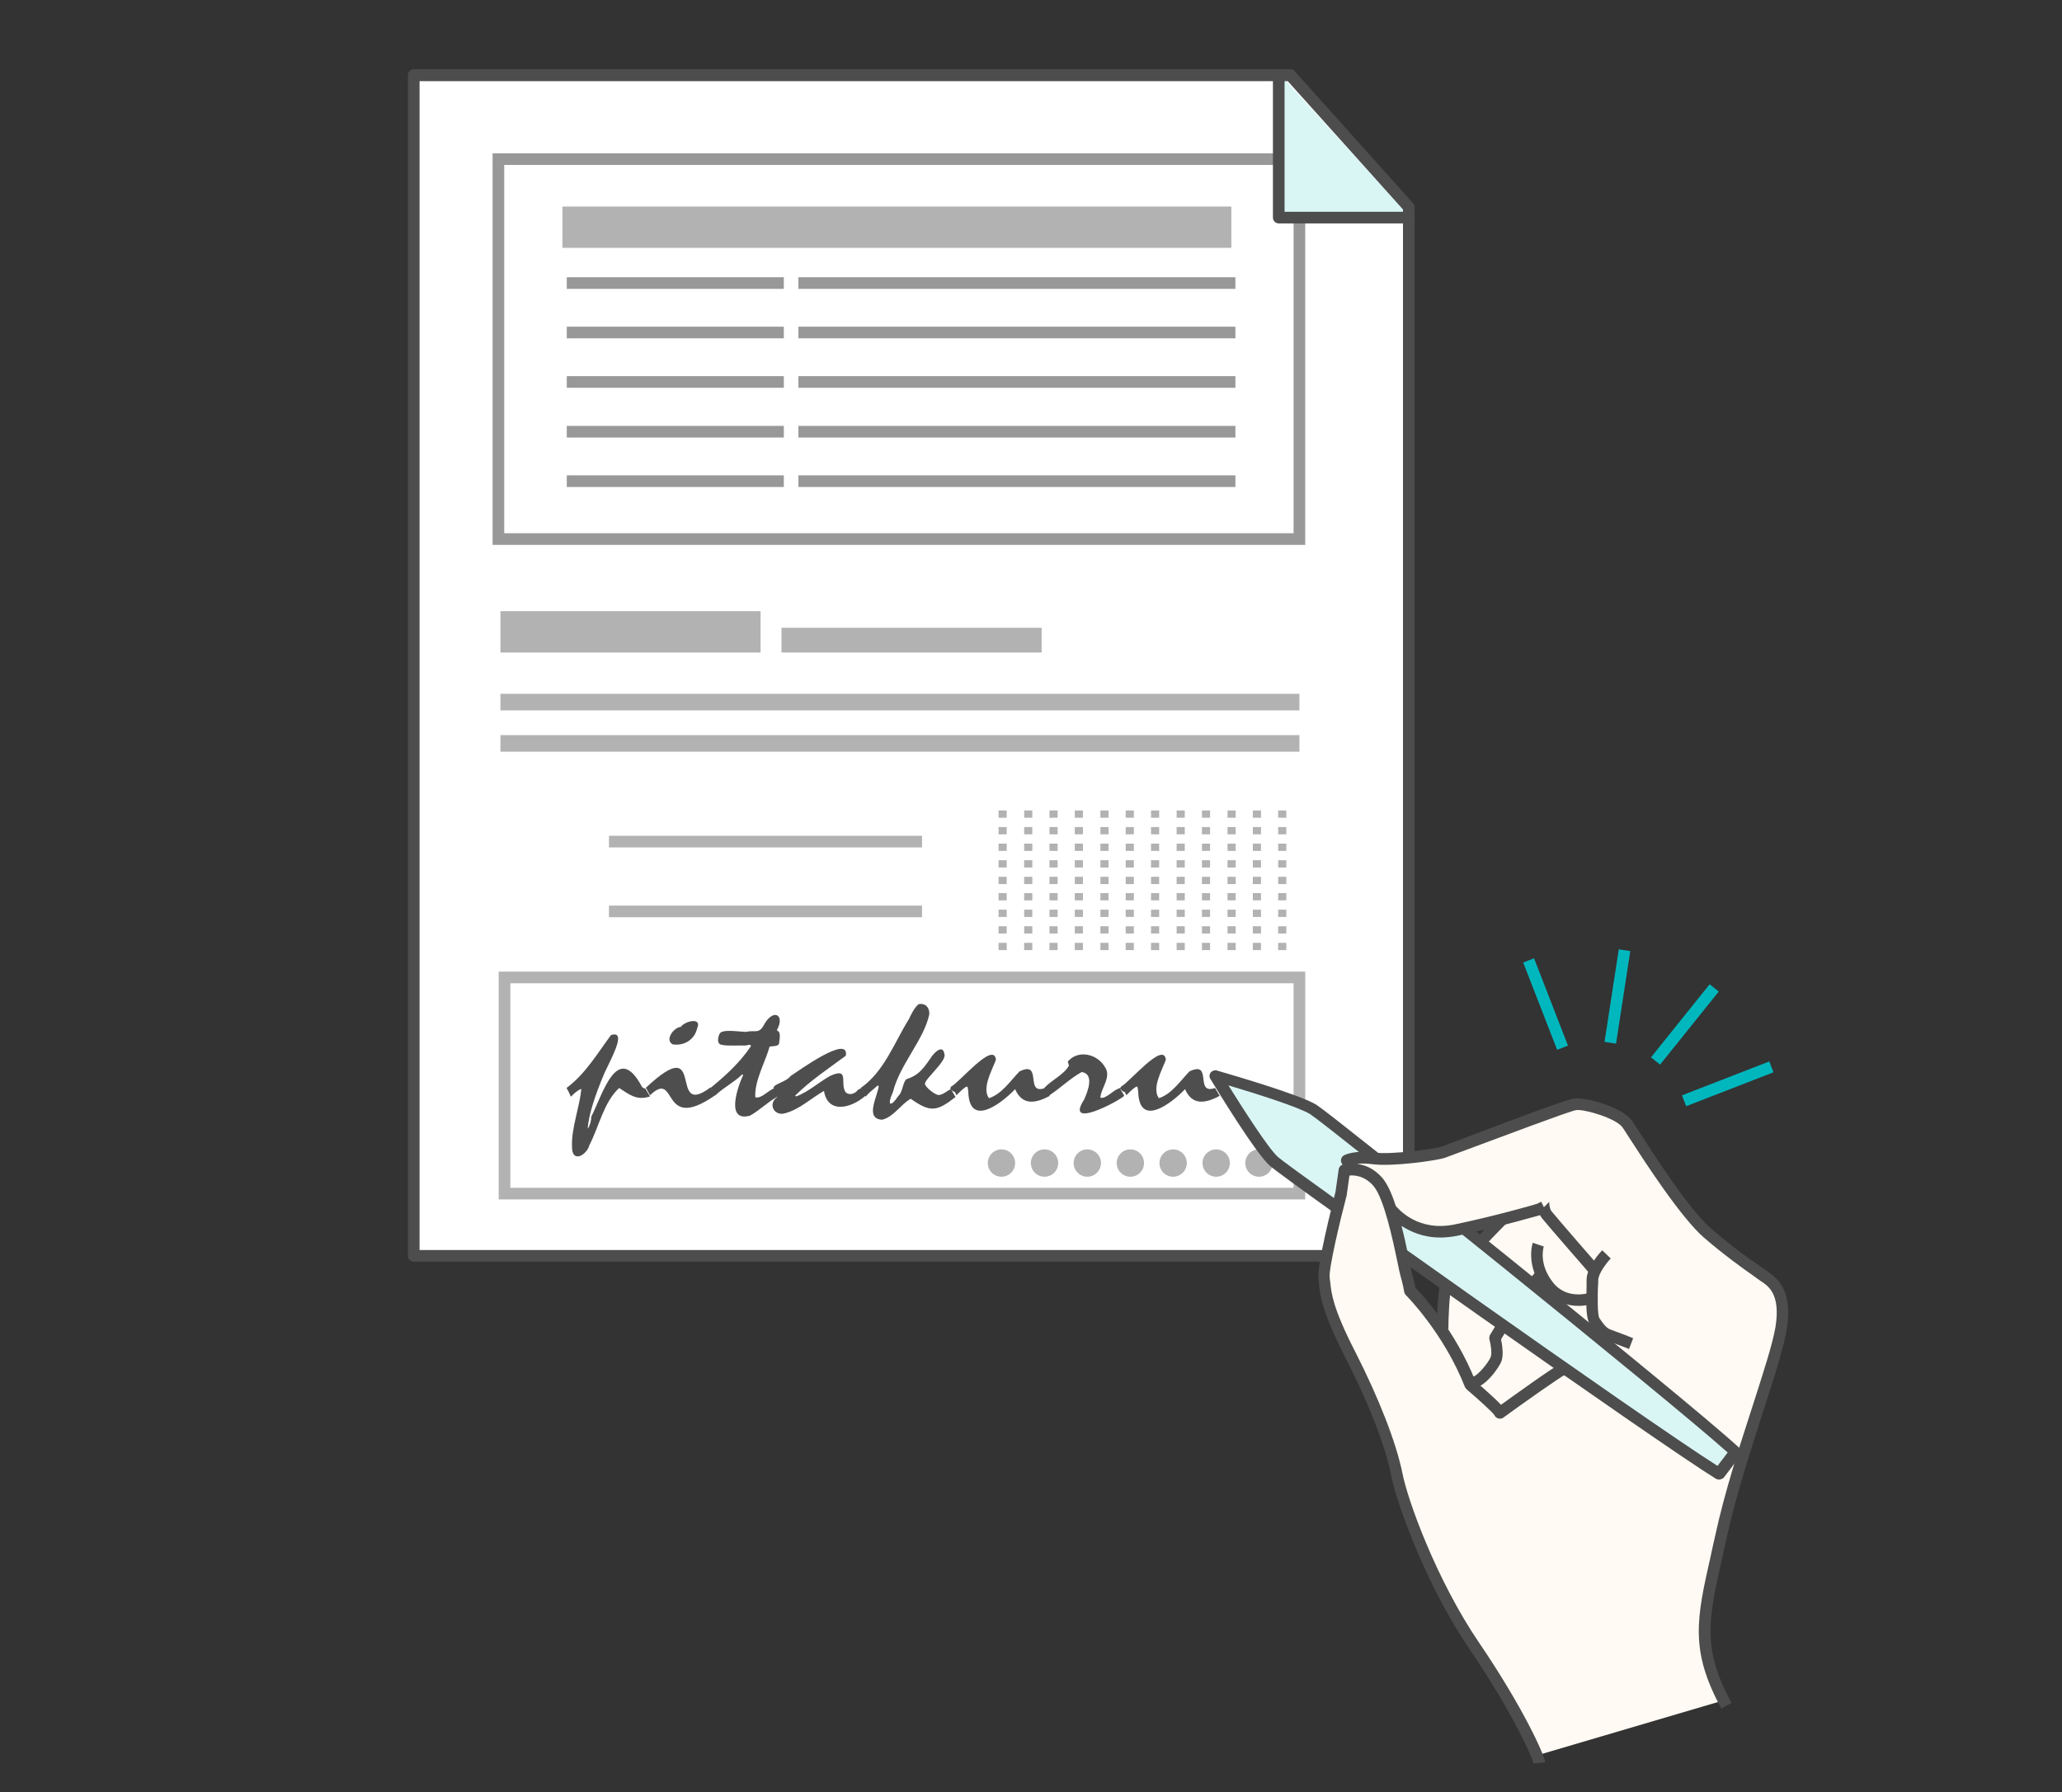<?xml version="1.0" encoding="utf-8"?>
<!-- Generator: Adobe Illustrator 25.2.0, SVG Export Plug-In . SVG Version: 6.00 Build 0)  -->
<svg version="1.1" id="レイヤー_1" xmlns="http://www.w3.org/2000/svg" xmlns:xlink="http://www.w3.org/1999/xlink" x="0px"
	 y="0px" viewBox="0 0 708.7 616.1" style="enable-background:new 0 0 708.7 616.1;" xml:space="preserve">
<rect x="0" y="0" width="708.7" height="616.1" fill="#333333" stroke="none"/>
<style type="text/css">
	.st0{fill:#B2B2B2;}
	.st1{fill:#FFFFFF;}
	.st2{fill:#989898;}
	.st3{fill:#D9F6F5;}
	.st4{fill:#4D4D4D;}
	.st5{fill:#4E4E4E;}
	.st6{fill:#FFFAF3;}
	.st7{fill:#00B7BE;}
</style>
<path class="st0" d="M203.3,298.6h-18.6V280h18.6V298.6z M188.7,294.6h10.6V284h-10.6V294.6z"/>
<path class="st0" d="M203.3,322.6h-18.6V304h18.6V322.6z M188.7,318.6h10.6V308h-10.6V318.6z"/>
<g>
	<polygon class="st1" points="484.2,71.2 484.2,431.7 142.2,431.7 142.2,25.8 443.4,25.8 	"/>
	<rect x="194.8" y="95.3" class="st2" width="74.6" height="4"/>
	<rect x="194.8" y="129.3" class="st2" width="74.6" height="4"/>
	<rect x="194.8" y="146.4" class="st2" width="74.6" height="4"/>
	<rect x="194.8" y="112.3" class="st2" width="74.6" height="4"/>
	<rect x="194.8" y="163.4" class="st2" width="74.6" height="4"/>
	<rect x="274.4" y="95.3" class="st2" width="150.2" height="4"/>
	<rect x="274.4" y="129.3" class="st2" width="150.2" height="4"/>
	<rect x="274.4" y="146.4" class="st2" width="150.2" height="4"/>
	<rect x="274.4" y="112.3" class="st2" width="150.2" height="4"/>
	<rect x="274.4" y="163.4" class="st2" width="150.2" height="4"/>
	<rect x="193.3" y="71" class="st0" width="229.9" height="14.2"/>
	<path class="st2" d="M448.7,187.3H169.3V52.7h279.3v134.6H448.7z M173.3,183.3h271.3V56.7H173.3V183.3z"/>
	<rect x="172" y="210.1" class="st0" width="89.4" height="14.2"/>
	<rect x="268.6" y="215.8" class="st0" width="89.4" height="8.5"/>
	<rect x="172" y="238.5" class="st0" width="274.6" height="5.7"/>
	<rect x="172" y="252.7" class="st0" width="274.6" height="5.7"/>
	<rect x="209.3" y="287.3" class="st0" width="107.6" height="4"/>
	<rect x="209.3" y="311.3" class="st0" width="107.6" height="4"/>
	<path class="st0" d="M448.6,412.3H171.4V334h277.2V412.3z M175.4,408.3h269.2V338H175.4V408.3z"/>
	<circle class="st0" cx="344.2" cy="399.8" r="4.7"/>
	<circle class="st0" cx="359" cy="399.8" r="4.7"/>
	<circle class="st0" cx="373.7" cy="399.8" r="4.7"/>
	<circle class="st0" cx="388.5" cy="399.8" r="4.7"/>
	<circle class="st0" cx="403.2" cy="399.8" r="4.7"/>
	<circle class="st0" cx="418" cy="399.8" r="4.7"/>
	<circle class="st0" cx="432.7" cy="399.8" r="4.7"/>
	<g>
		<path class="st0" d="M343.2,278.6h2.8v2.5h-2.8V278.6z"/>
		<path class="st0" d="M352,278.6h2.8v2.5H352V278.6z"/>
		<path class="st0" d="M360.7,278.6h2.8v2.5h-2.8V278.6z"/>
		<path class="st0" d="M369.4,278.6h2.8v2.5h-2.8V278.6z"/>
		<path class="st0" d="M378.2,278.6h2.8v2.5h-2.8V278.6z"/>
		<path class="st0" d="M386.9,278.6h2.8v2.5h-2.8V278.6z"/>
		<path class="st0" d="M395.6,278.6h2.8v2.5h-2.8V278.6z"/>
		<path class="st0" d="M404.4,278.6h2.8v2.5h-2.8V278.6z"/>
		<path class="st0" d="M413.1,278.6h2.8v2.5h-2.8V278.6z"/>
		<path class="st0" d="M421.9,278.6h2.8v2.5h-2.8V278.6z"/>
		<path class="st0" d="M430.6,278.6h2.8v2.5h-2.8V278.6z"/>
		<path class="st0" d="M439.3,278.6h2.8v2.5h-2.8V278.6z"/>
		<path class="st0" d="M343.2,284.3h2.8v2.5h-2.8V284.3z"/>
		<path class="st0" d="M352,284.3h2.8v2.5H352V284.3z"/>
		<path class="st0" d="M360.7,284.3h2.8v2.5h-2.8V284.3z"/>
		<path class="st0" d="M369.4,284.3h2.8v2.5h-2.8V284.3z"/>
		<path class="st0" d="M378.2,284.3h2.8v2.5h-2.8V284.3z"/>
		<path class="st0" d="M386.9,284.3h2.8v2.5h-2.8V284.3z"/>
		<path class="st0" d="M395.6,284.3h2.8v2.5h-2.8V284.3z"/>
		<path class="st0" d="M404.4,284.3h2.8v2.5h-2.8V284.3z"/>
		<path class="st0" d="M413.1,284.3h2.8v2.5h-2.8V284.3z"/>
		<path class="st0" d="M421.9,284.3h2.8v2.5h-2.8V284.3z"/>
		<path class="st0" d="M430.6,284.3h2.8v2.5h-2.8V284.3z"/>
		<path class="st0" d="M439.3,284.3h2.8v2.5h-2.8V284.3z"/>
		<path class="st0" d="M343.2,290h2.8v2.5h-2.8V290z"/>
		<path class="st0" d="M352,290h2.8v2.5H352V290z"/>
		<path class="st0" d="M360.7,290h2.8v2.5h-2.8V290z"/>
		<path class="st0" d="M369.4,290h2.8v2.5h-2.8V290z"/>
		<path class="st0" d="M378.2,290h2.8v2.5h-2.8V290z"/>
		<path class="st0" d="M386.9,290h2.8v2.5h-2.8V290z"/>
		<path class="st0" d="M395.6,290h2.8v2.5h-2.8V290z"/>
		<path class="st0" d="M404.4,290h2.8v2.5h-2.8V290z"/>
		<path class="st0" d="M413.1,290h2.8v2.5h-2.8V290z"/>
		<path class="st0" d="M421.9,290h2.8v2.5h-2.8V290z"/>
		<path class="st0" d="M430.6,290h2.8v2.5h-2.8V290z"/>
		<path class="st0" d="M439.3,290h2.8v2.5h-2.8V290z"/>
		<path class="st0" d="M343.2,295.7h2.8v2.5h-2.8V295.7z"/>
		<path class="st0" d="M352,295.7h2.8v2.5H352V295.7z"/>
		<path class="st0" d="M360.7,295.7h2.8v2.5h-2.8V295.7z"/>
		<path class="st0" d="M369.4,295.7h2.8v2.5h-2.8V295.7z"/>
		<path class="st0" d="M378.2,295.7h2.8v2.5h-2.8V295.7z"/>
		<path class="st0" d="M386.9,295.7h2.8v2.5h-2.8V295.7z"/>
		<path class="st0" d="M395.6,295.7h2.8v2.5h-2.8V295.7z"/>
		<path class="st0" d="M404.4,295.7h2.8v2.5h-2.8V295.7z"/>
		<path class="st0" d="M413.1,295.7h2.8v2.5h-2.8V295.7z"/>
		<path class="st0" d="M421.9,295.7h2.8v2.5h-2.8V295.7z"/>
		<path class="st0" d="M430.6,295.7h2.8v2.5h-2.8V295.7z"/>
		<path class="st0" d="M439.3,295.7h2.8v2.5h-2.8V295.7z"/>
		<path class="st0" d="M343.2,301.4h2.8v2.5h-2.8V301.4z"/>
		<path class="st0" d="M352,301.4h2.8v2.5H352V301.4z"/>
		<path class="st0" d="M360.7,301.4h2.8v2.5h-2.8V301.4z"/>
		<path class="st0" d="M369.4,301.4h2.8v2.5h-2.8V301.4z"/>
		<path class="st0" d="M378.2,301.4h2.8v2.5h-2.8V301.4z"/>
		<path class="st0" d="M386.9,301.4h2.8v2.5h-2.8V301.4z"/>
		<path class="st0" d="M395.6,301.4h2.8v2.5h-2.8V301.4z"/>
		<path class="st0" d="M404.4,301.4h2.8v2.5h-2.8V301.4z"/>
		<path class="st0" d="M413.1,301.4h2.8v2.5h-2.8V301.4z"/>
		<path class="st0" d="M421.9,301.4h2.8v2.5h-2.8V301.4z"/>
		<path class="st0" d="M430.6,301.4h2.8v2.5h-2.8V301.4z"/>
		<path class="st0" d="M439.3,301.4h2.8v2.5h-2.8V301.4z"/>
		<path class="st0" d="M343.2,307h2.8v2.5h-2.8V307z"/>
		<path class="st0" d="M352,307h2.8v2.5H352V307z"/>
		<path class="st0" d="M360.7,307h2.8v2.5h-2.8V307z"/>
		<path class="st0" d="M369.4,307h2.8v2.5h-2.8V307z"/>
		<path class="st0" d="M378.2,307h2.8v2.5h-2.8V307z"/>
		<path class="st0" d="M386.9,307h2.8v2.5h-2.8V307z"/>
		<path class="st0" d="M395.6,307h2.8v2.5h-2.8V307z"/>
		<path class="st0" d="M404.4,307h2.8v2.5h-2.8V307z"/>
		<path class="st0" d="M413.1,307h2.8v2.5h-2.8V307z"/>
		<path class="st0" d="M421.9,307h2.8v2.5h-2.8V307z"/>
		<path class="st0" d="M430.6,307h2.8v2.5h-2.8V307z"/>
		<path class="st0" d="M439.3,307h2.8v2.5h-2.8V307z"/>
		<path class="st0" d="M343.2,312.7h2.8v2.5h-2.8V312.7z"/>
		<path class="st0" d="M352,312.7h2.8v2.5H352V312.7z"/>
		<path class="st0" d="M360.7,312.7h2.8v2.5h-2.8V312.7z"/>
		<path class="st0" d="M369.4,312.7h2.8v2.5h-2.8V312.7z"/>
		<path class="st0" d="M378.2,312.7h2.8v2.5h-2.8V312.7z"/>
		<path class="st0" d="M386.9,312.7h2.8v2.5h-2.8V312.7z"/>
		<path class="st0" d="M395.6,312.7h2.8v2.5h-2.8V312.7z"/>
		<path class="st0" d="M404.4,312.7h2.8v2.5h-2.8V312.7z"/>
		<path class="st0" d="M413.1,312.7h2.8v2.5h-2.8V312.7z"/>
		<path class="st0" d="M421.9,312.7h2.8v2.5h-2.8V312.7z"/>
		<path class="st0" d="M430.6,312.7h2.8v2.5h-2.8V312.7z"/>
		<path class="st0" d="M439.3,312.7h2.8v2.5h-2.8V312.7z"/>
		<path class="st0" d="M343.2,318.4h2.8v2.5h-2.8V318.4z"/>
		<path class="st0" d="M352,318.4h2.8v2.5H352V318.4z"/>
		<path class="st0" d="M360.7,318.4h2.8v2.5h-2.8V318.4z"/>
		<path class="st0" d="M369.4,318.4h2.8v2.5h-2.8V318.4z"/>
		<path class="st0" d="M378.2,318.4h2.8v2.5h-2.8V318.4z"/>
		<path class="st0" d="M386.9,318.4h2.8v2.5h-2.8V318.4z"/>
		<path class="st0" d="M395.6,318.4h2.8v2.5h-2.8V318.4z"/>
		<path class="st0" d="M404.4,318.4h2.8v2.5h-2.8V318.4z"/>
		<path class="st0" d="M413.1,318.4h2.8v2.5h-2.8V318.4z"/>
		<path class="st0" d="M421.9,318.4h2.8v2.5h-2.8V318.4z"/>
		<path class="st0" d="M430.6,318.4h2.8v2.5h-2.8V318.4z"/>
		<path class="st0" d="M439.3,318.4h2.8v2.5h-2.8V318.4z"/>
		<path class="st0" d="M343.2,324.1h2.8v2.5h-2.8V324.1z"/>
		<path class="st0" d="M352,324.1h2.8v2.5H352V324.1z"/>
		<path class="st0" d="M360.7,324.1h2.8v2.5h-2.8V324.1z"/>
		<path class="st0" d="M369.4,324.1h2.8v2.5h-2.8V324.1z"/>
		<path class="st0" d="M378.2,324.1h2.8v2.5h-2.8V324.1z"/>
		<path class="st0" d="M386.9,324.1h2.8v2.5h-2.8V324.1z"/>
		<path class="st0" d="M395.6,324.1h2.8v2.5h-2.8V324.1z"/>
		<path class="st0" d="M404.4,324.1h2.8v2.5h-2.8V324.1z"/>
		<path class="st0" d="M413.1,324.1h2.8v2.5h-2.8V324.1z"/>
		<path class="st0" d="M421.9,324.1h2.8v2.5h-2.8V324.1z"/>
		<path class="st0" d="M430.6,324.1h2.8v2.5h-2.8V324.1z"/>
		<path class="st0" d="M439.3,324.1h2.8v2.5h-2.8V324.1z"/>
	</g>
	<g>
		<polyline class="st3" points="439.5,25.1 439.5,74.8 483.4,73.2 		"/>
		<path class="st4" d="M485.7,69.9L445,24.5c-0.4-0.5-0.9-0.7-1.5-0.7H142.2c-1.1,0-2,0.9-2,2v405.9c0,1.1,0.9,2,2,2h342
			c1.1,0,2-0.9,2-2V71.2C486.2,70.7,486,70.3,485.7,69.9z M482.2,72v0.8h-40.7V27.9h1.1L482.2,72z M144.2,429.7V27.9h293.3v46.9
			c0,1.1,0.9,2,2,2h42.7v352.9H144.2z"/>
	</g>
</g>
<g>
	<path class="st5" d="M220.7,373.7c-8.5-16.1-13.6,2.6-17.5,10.2c0.1,1.1-0.5,3.2-1.2,4.1c0.3-5.3,3.2-13,5.2-17.8
		c1.4-3.9,9.1-16.4,2.8-14.4c-4.6,6.2-8.9,13.5-15.3,18.2c0.6,0.9,1.1,2.1,1.5,3c1.3-1.3,2.3-2.2,3.6-2.7c-0.6,6.5-3.5,13.5-3.2,20
		c0,5.6,5,2.9,6-0.7c3.3-6.4,4.9-14.7,10.2-19.6c3.6,2.3,6,4.4,10.6,2.9l-1.6-2.7C221.4,374.2,221.1,374,220.7,373.7z"/>
	<path class="st5" d="M231.2,359c3.8,0.6,7.5-1.5,8.4-5.5c1.8-4-4.3-2.5-5.6-0.5C231.7,353.1,228.3,357.4,231.2,359z"/>
	<path class="st5" d="M381.3,376.2c-0.9,0.6-2.2,1.5-3.1,1.1c0.1-3.1,4-7.2,1.5-10.6c-2.6-4.4-9.1-6-12.7-1.8l0.4,1.4
		c-1.7,3.1-5.9,4.9-8.5,7.7c0,0,0,0,0,0.1c-6.7,2.2-0.5-9.7-8.5-5.8c-3.1,3.2-6.1,7.8-10.5,9.2c-2.5-3.4,1-9.5,2.4-13.2
		c-0.7-6.7-12.9,8.2-15.4,9.2c0,0.3-0.2,0.4-0.4,0.5c0.1,0.1,0.2,0.3,0.3,0.4c-1.4,0.6-2.6,1.9-4.1,2c-1.1,0.2-4.9-2.8-4.8-3.9
		c0-1.6,7.5-7.8,6.7-10.1c-0.5-3.6-3.6-0.6-4.8,1.4c-2.9,4.2-4.4,5.9-8.3,7.2c-1.3,1.2-1.2,4.4-2.8,5.8c-2.7,4.1-3.9,3.1-1.8-1.4
		c2.3-9.4,10.8-18.2,12.5-26.8c0.1-2.3-1.4-3.9-3.7-3.4c-1.5,1.3-2.4,3.2-3.3,5.1c-5,8-8.5,18.1-16.6,23.7c0.1,0,0.2,0.1,0.4,0.5
		c-0.1-0.1-0.2-0.3-0.3-0.4c-0.3,0.1-0.7,0.4-1,0.5c-1,1.4-3,2.1-4.3,0.8c-2-3,1.5-8.6-5.2-5.6c-3.7,2-7.6,5.6-11.8,7.1l-0.3-0.3
		c5.5-5.4,11.5-9.3,17.4-13.7c1.3-7.6-16.5,5.4-19,7c-1,1.5-4.2,2.4-5.5,3.4c-0.1,0.3-0.3,0.4-0.4,0.5c0.1,0.1,0.1,0.2,0.2,0.3
		c-2.5,1.2-4.4,3.6-6.4,3.1c-0.4-5.5,3.5-12.3,4.9-17.4c0.9-0.3,3.3,0.1,3.3-1.4c0-0.8,0.8-3.5-0.6-4.1c-0.1,0-0.1-0.1-0.2-0.2
		c2.8-4.9-0.8-7.6-4.1-2.4c-2,4.1-3.3,2.2-6.3,3c-1.9,0.1-8.5-1.2-9.3,0.7c-0.5,1.1-1.2,3.7,1.1,3.8c1.7,0.4,5.8,0.1,7.6,0.2
		c0.5,0.1,2-0.7,2.1,0.2c-3.8,5.7-8.8,10.2-13.8,14.3l-0.1-0.1c-15,11.2-0.9-19.9-22.3,0.2c0.1,0,0.2,0.1,0.2,0.1
		c0.4,0.8,0.9,1.6,1.3,2.4c9.7-9.2,3.3,13.3,22.4,0c0,0,0,0.1,0,0.1c2.9-2.8,6.6-4.6,9.3-7.3c0.2,0.1,0.3,0.2,0.3,0.3
		c-1.8,3.8-6.2,16.3,2.4,13.9c3.2-1.8,6.2-4.8,9.4-6.5c0,0,0,0.1,0,0.1c-3.5,2.3-1.1,6.9,2.9,5.5c4.9-1.4,8.7-5.1,13.1-7.6
		c1.3,8.1,9.5,5.9,14.2,1.7c0,0.1,0.1,0.2,0.1,0.3c1.4-1.7,2.8-2.6,4.2-3.9l0.3,0.3c-0.4,3.5-4.9,11.2,1.2,11.5c4-1,6.2-5.1,9.8-7.2
		c6.7,4.7,8.9,4.5,15.4-0.6l-1.5-2.6c0.3,0.4,0.7,0.7,1.3,0.9c0.2,0.4,0.4,0.8,0.5,1.1c0.8-0.8,2.3-2.3,3.3-2.9
		c0.8-0.4,0.6,0.9,0.8,1.6c0.3,12.6,11.3,4.2,16.1-0.8c2.4,5.6,6.9,5,11.9,2.3l-0.1-0.2c3.8-2.5,7.1-5.8,11.1-8
		c4.4,0.7,2.1,6.6,0.8,9.5c-6.7,10.3,11.3,0.9,13.8-1.3c-0.4-0.9-1.1-1.8-1.5-2.7C383.3,374.7,383.5,374.6,381.3,376.2z
		 M244.5,374.2c0.3,0.4,0.4,0.8,0.7,1.2l-0.8-1.3C244.4,374.1,244.5,374.2,244.5,374.2z M267.2,376.2c0.1,0.1,0.1,0.2,0.1,0.2
		l-0.3-0.5C267.1,376.1,267.1,376.1,267.2,376.2z"/>
	<path class="st5" d="M417.6,374c-7.2,2.5-0.6-9.6-8.8-5.7c-3.1,3.2-6.1,7.8-10.5,9.2c-2.5-3.4,1-9.5,2.4-13.2
		c-0.7-6.7-12.9,8.2-15.4,9.2c0,0.3-0.2,0.4-0.4,0.5c0.4,0.6,0.8,1.2,1.7,1.4c0.2,0.4,0.4,0.8,0.5,1.1c0.8-0.8,2.3-2.3,3.3-2.9
		c0.8-0.4,0.6,0.9,0.8,1.6c0.3,12.6,11.3,4.2,16.1-0.8c2.4,5.6,6.9,5,11.9,2.3L417.6,374z"/>
</g>
<path class="st6" d="M497.9,440.5l53-57.1c0,0,7.1,1.4,8.5,4.3s30.6,42.5,49.7,53.9c7.1,4.3-2.8,35.5-2.8,35.5S585,545.3,586.4,558
	c1.4,12.8,4.3,27,4.3,27l-62.4,18.4l-35.5-63.9L497.9,440.5z"/>
<g>
	<path class="st4" d="M547,438.5c-0.6-0.7-15-17.2-17-19.7c-2.7-3.4-1.5-10.5-1.2-11.9c0.2-0.8-0.2-2.4-0.5-3.3l3.8-1.3
		c0.2,0.5,1.1,3.2,0.7,5.3c-0.5,2.7-0.7,7.2,0.4,8.7c1.9,2.4,16.7,19.4,16.9,19.6L547,438.5z"/>
	<path class="st4" d="M559.9,463.7c-0.1,0-5.2-2-7.4-2.8c-2.9-1-4.6-3.4-6-5.6c-1.4-2-1.4-6.6-1.2-12.9c0-0.9,0-1.7,0-2.4
		c0-4.5,4.8-9.7,5.4-10.2l2.9,2.8c-1.6,1.7-4.3,5.3-4.3,7.5c0,0.7,0,1.6-0.1,2.5c-0.1,2.8-0.2,9.3,0.5,10.5c1.3,1.9,2.4,3.5,4,4
		c2.3,0.8,7.4,2.8,7.6,2.9L559.9,463.7z"/>
	<path class="st4" d="M497.8,456.9h-4c0-0.5,0.1-11.8,1.3-16c1.2-4.2,15.7-18.9,20.1-23.4l2.8,2.8c-8.7,8.7-18.5,19.5-19.1,21.6
		C498.1,444.9,497.8,453.8,497.8,456.9z"/>
	<path class="st4" d="M542.6,448.9c-3.9,0-8.5-1.3-11.9-5.5c-6.5-8.2-4-15.9-3.9-16.2l3.8,1.3c-0.1,0.2-1.9,6,3.2,12.4
		c4.9,6.2,12.8,3.5,13.1,3.3l1.4,3.8C546.9,448.4,544.8,448.9,542.6,448.9z"/>
	<path class="st4" d="M506.1,477.2c-0.1,0-0.2,0-0.2,0l0.3-4c1.4,0,5.5-4.8,6.2-6.9c0.4-1.2,0-4.2-0.5-5.9c-0.1-0.5,0-1.1,0.2-1.5
		l7.6-12.5c0.1-0.1,0.1-0.2,0.2-0.3l8.3-9.3l3,2.7l-8.2,9.2l-7.1,11.7c0.4,1.7,0.9,5.2,0.2,7.4C515.3,470,510.3,477.2,506.1,477.2z"
		/>
	<g>
		<path class="st3" d="M590.8,506.6c-21-13-147.8-102.8-153-107.4s-20.1-29.4-20.1-29.4l0,0c0,0,27.9,7.8,33.7,11.6
			c5.9,3.7,127,101,145.1,117.8L590.8,506.6z"/>
		<path class="st4" d="M590.8,508.6c-0.4,0-0.7-0.1-1.1-0.3c-20.2-12.5-147.5-102.4-153.3-107.6c-5-4.5-18.2-26.2-20.2-29.5
			c-0.2-0.2-0.3-0.5-0.4-0.7c-0.2-0.6-0.1-1.3,0.3-1.8s1.1-0.8,1.7-0.8c0.3,0,0.5,0.1,0.8,0.2c3.4,1,28.1,8.1,33.9,11.7
			c5.8,3.7,127,101,145.4,118c0.8,0.7,0.9,1.9,0.2,2.7l-5.7,7.5C592,508.3,591.4,508.6,590.8,508.6z M422.2,373.1
			c5.2,8.3,13.6,21.5,17,24.6c4.3,3.9,124.8,89.5,151.1,106.2l3.5-4.6C571.6,479.5,456,386.6,450.3,383
			C446.5,380.6,431.6,375.9,422.2,373.1z"/>
	</g>
	<path class="st6" d="M530.7,414.9l-1.5,0.8c0,0-13.7,4-28.7,7.2s-22.5-7.4-22.5-7.4L464.2,402l-1.5-3.1c0,0,3.1-1.5,9.2-0.7
		s21.2-1.2,23.8-2.1s42.3-16.1,45.5-16.6c3.2-0.4,15.2,2.9,17.9,6.9"/>
	<path class="st6" d="M515.6,485.5c-0.1-1.1-10.1-9.6-10.1-9.6c-7.5-19.3-20.8-32.3-20.8-32.3s-0.3-2.2-1.3-5.9s-4.6-25.7-9.7-31.6
		c-5.2-5.9-11.5-3.9-11.5-3.9L461,410c0,0-6.5,25-5.9,29.3s0.1,8.8,9,26.2c8.9,17.4,14.2,32.1,16,41.2c1.8,9.1,11.5,36.8,26.6,58.9
		c15,22.1,22.1,38.1,22.4,40.3"/>
	<path class="st4" d="M608.1,437.5l-0.4-0.3c-0.6-0.4-1.5-1.1-2.7-1.9c-3.7-2.5-9.8-6.8-16.8-12.9c-7.6-6.5-19.7-25.4-24.9-33.5
		c-1.1-1.6-1.9-2.8-2.3-3.5c-3.4-5-16.3-8.3-19.9-7.8c-2.2,0.2-16.2,5.4-38.1,13.7c-3.9,1.5-7.1,2.7-7.7,2.9c-2.2,0.7-17,2.8-22.9,2
		c-6.6-0.9-10,0.7-10.4,0.9c-1,0.5-1.4,1.7-0.9,2.7l0.3,0.6c-0.7,0.2-1.2,0.8-1.3,1.6l-1.1,7.7c-1.1,4.5-6.5,25.6-5.9,30
		c0.1,0.5,0.1,1,0.2,1.5c0.4,4,1,9.6,9,25.3c8,15.5,13.9,30.7,15.8,40.6c1.9,9.6,12,37.8,26.9,59.7c15.2,22.3,21.8,37.8,22.1,39.4
		l4-0.4c-0.4-2.8-7.7-19-22.8-41.2c-14.6-21.5-24.5-48.9-26.3-58.2c-2.1-10.4-8-25.6-16.2-41.7c-7.7-15-8.2-20.1-8.6-23.9
		c-0.1-0.5-0.1-1.1-0.2-1.6c-0.4-2.8,3.4-19,5.9-28.5c0-0.1,0-0.1,0-0.2l0.9-6.4c1.8-0.2,5.2,0.1,8.2,3.5c3.7,4.2,6.8,19.1,8.3,26.2
		c0.4,2.2,0.8,3.8,1,4.6c1,3.5,1.3,5.6,1.3,5.6c0.1,0.5,0.3,0.9,0.6,1.2c0.1,0.1,13,13,20.3,31.6c0.2,0.3,0.4,0.6,0.6,0.8
		c4,3.4,8.7,7.7,9.5,8.8c0.2,0.5,0.6,0.9,1.1,1.1c0.7,0.3,1.4,0.2,2-0.2c7.4-5.4,19.2-13.7,21.3-14.8l-1.8-3.6
		c-2.7,1.3-15.6,10.6-20.3,14c-1.4-1.5-4-3.9-8.8-8.1c-6.9-17.4-18.1-29.6-20.6-32.1c-0.2-0.9-0.6-2.8-1.3-5.4
		c-0.2-0.7-0.5-2.3-0.9-4.3c-0.8-3.9-1.6-7.8-2.6-11.6c3.1,2,7.5,4,13.3,4c1.9,0,3.8-0.2,5.9-0.6c14.8-3.1,28.7-7.2,28.8-7.2
		s0.2-0.1,0.3-0.1l1.5-0.8l-1.8-3.6l-1.4,0.7c-1.5,0.5-14.5,4.2-28.3,7.1c-12.5,2.6-19.2-5.1-20.3-6.4c-1.3-4.1-2.9-7.6-4.6-9.6
		c-2.9-3.3-6.1-4.5-8.7-4.8c1.3-0.2,3.1-0.2,5.4,0.1c6.5,0.9,21.8-1.2,24.8-2.2c0.6-0.2,3.5-1.3,7.8-2.9
		c10.5-3.9,34.9-13.1,37.3-13.5c2.8-0.4,13.8,2.8,16,6c0.4,0.6,1.2,1.8,2.2,3.4c5.3,8.2,17.7,27.4,25.7,34.4
		c7.2,6.2,13.4,10.6,17.1,13.2c1.1,0.8,1.9,1.4,2.5,1.8l0.5,0.3c2.4,1.7,6.3,4.6,4.5,15.6c-1,5.8-4.2,15.7-7.9,27.2
		c-4.5,13.9-9.6,29.6-12.7,44c-0.6,2.5-1.1,4.9-1.6,7.2c-4.9,21.7-7.3,32.5,3.6,52.6l3.5-1.9c-10.1-18.7-8-28.5-3.2-49.8
		c0.5-2.2,1-4.6,1.6-7.2c3.1-14.2,8.2-29.8,12.6-43.6c3.8-11.6,7-21.7,8-27.8C616.3,443.6,610.8,439.5,608.1,437.5z"/>
</g>
<g>
	
		<rect x="529.3" y="329.1" transform="matrix(0.932 -0.362 0.362 0.932 -88.924 215.748)" class="st7" width="4" height="32.2"/>
	
		<rect x="577.8" y="370.7" transform="matrix(0.932 -0.362 0.362 0.932 -94.622 240.199)" class="st7" width="32.2" height="4"/>
	<rect x="563" y="350.5" transform="matrix(0.626 -0.78 0.78 0.626 -58.389 583.189)" class="st7" width="32.2" height="4"/>
	
		<rect x="540.1" y="340.5" transform="matrix(0.152 -0.988 0.988 0.152 132.963 840.005)" class="st7" width="32.2" height="4"/>
</g>
</svg>
